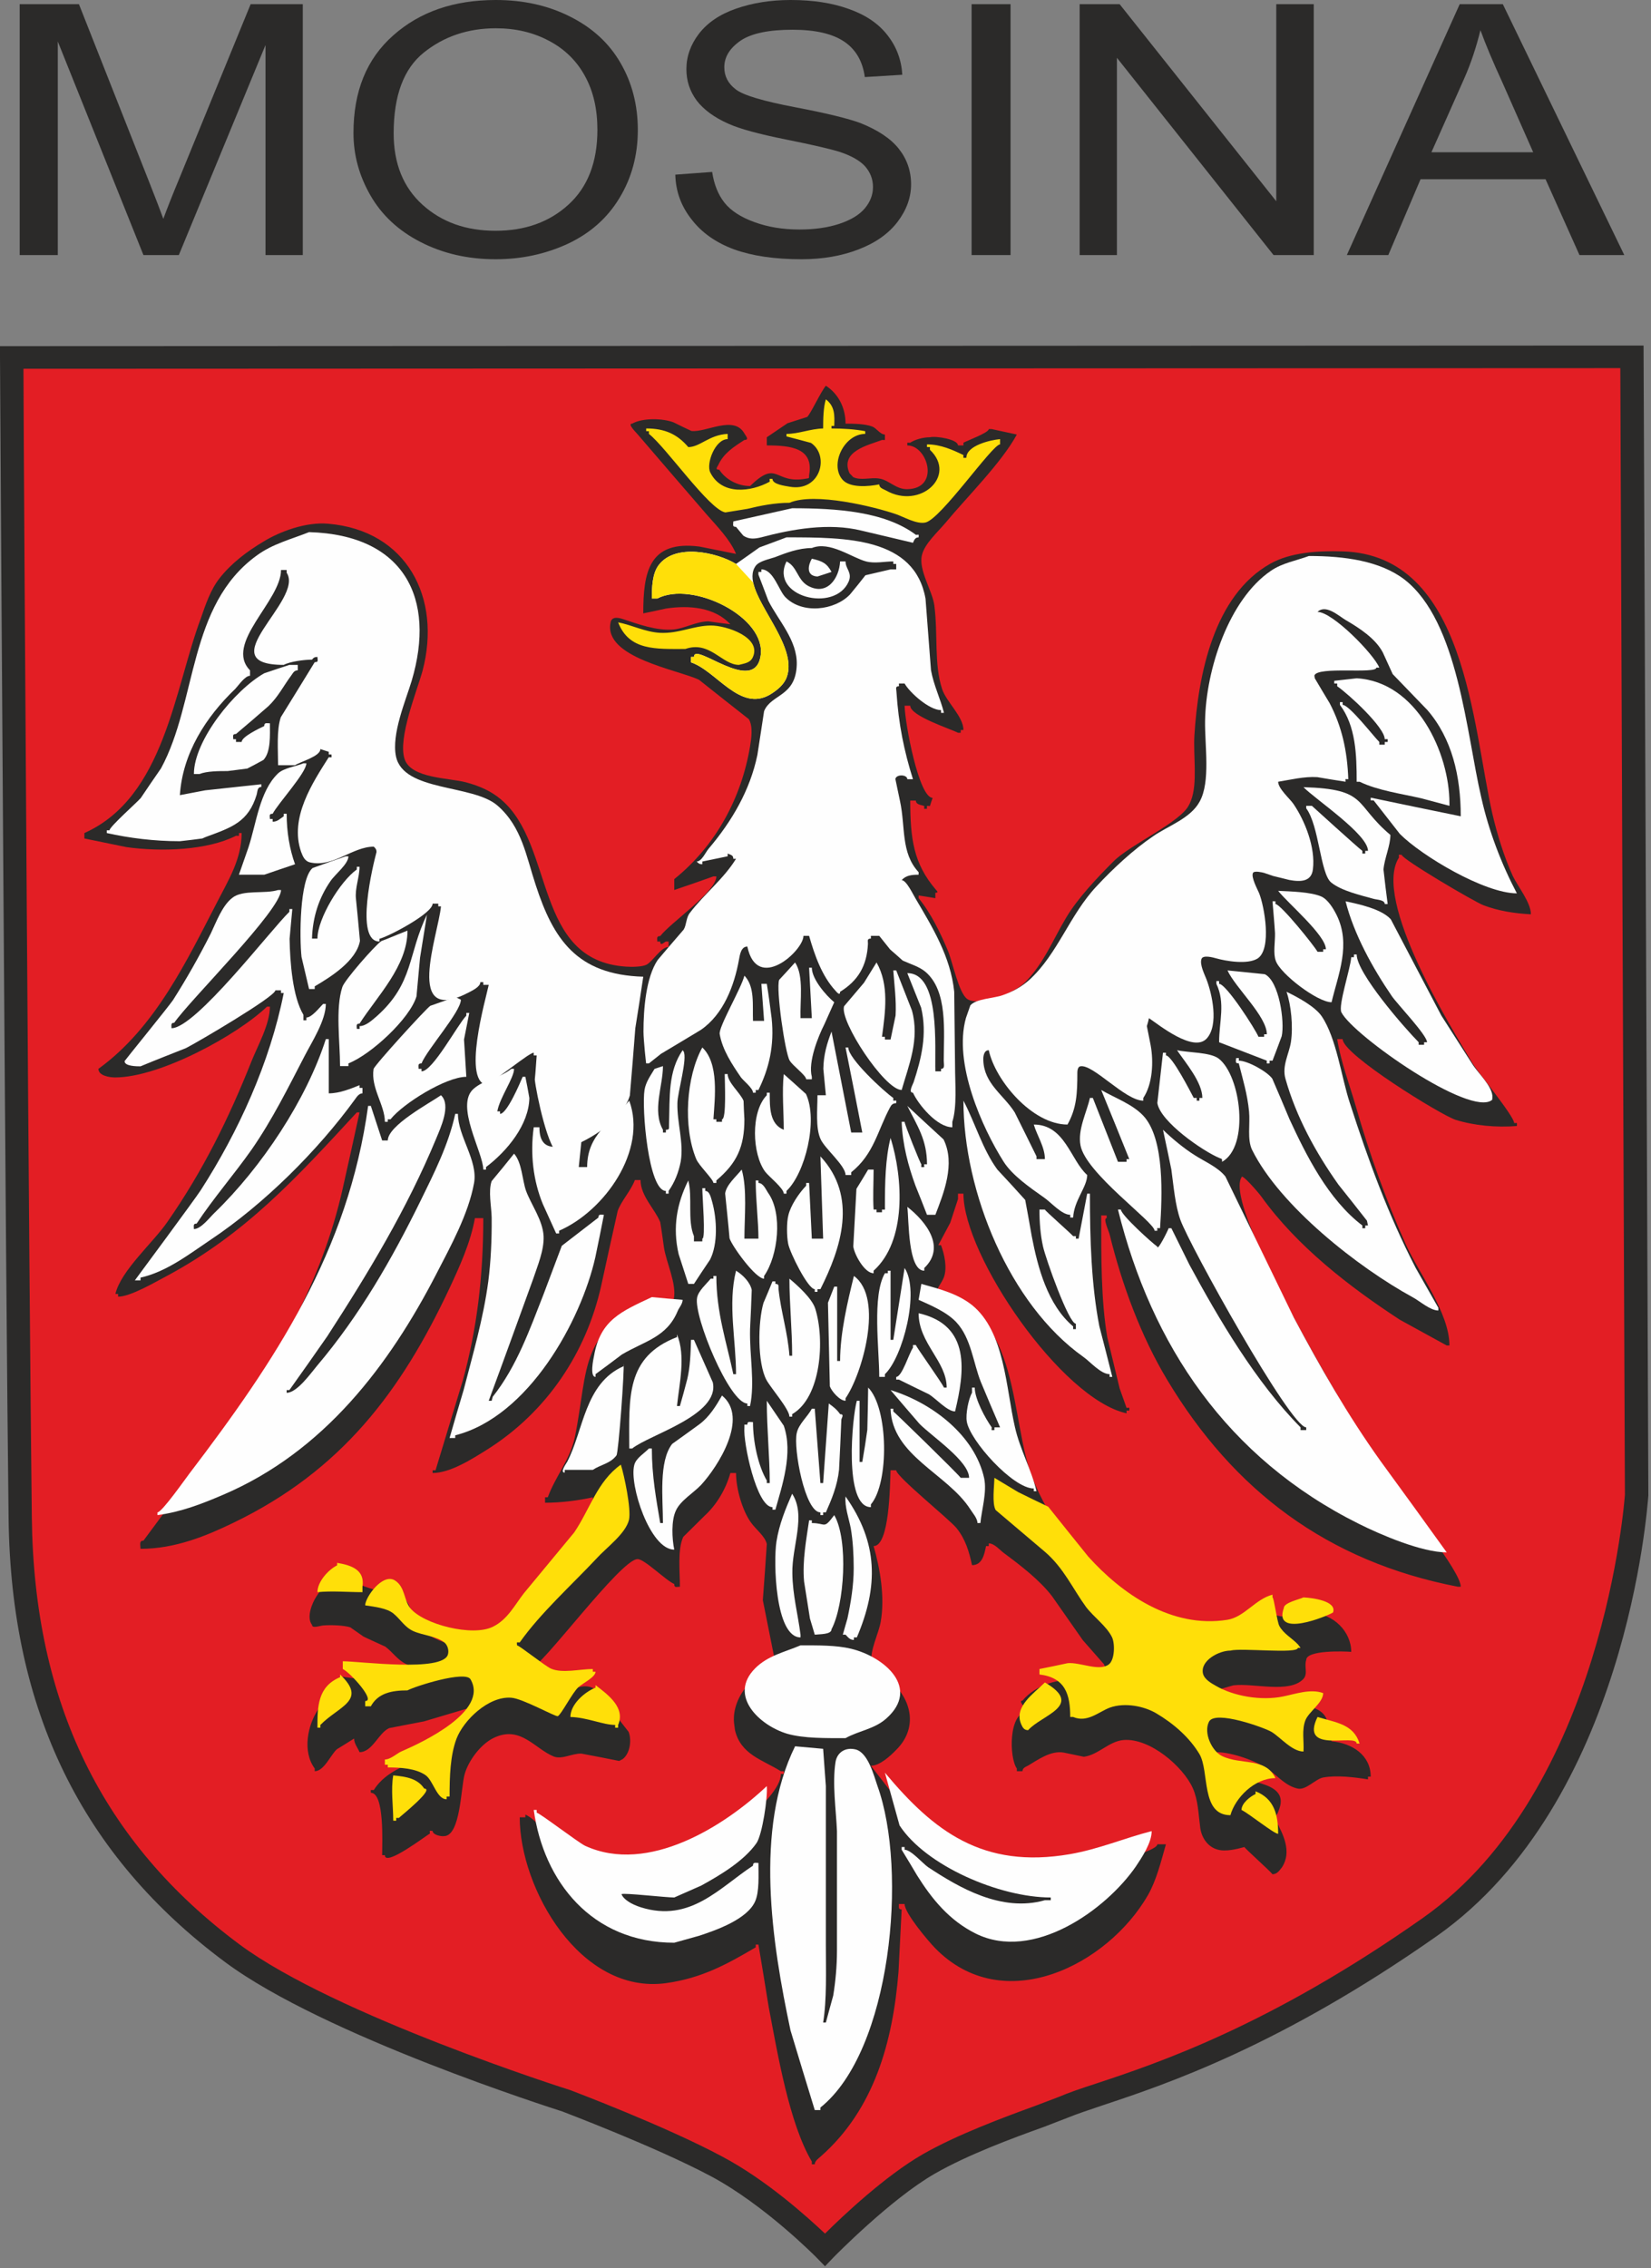 <?xml version="1.0" encoding="UTF-8" standalone="no"?>
<!DOCTYPE svg PUBLIC "-//W3C//DTD SVG 1.1//EN" "http://www.w3.org/Graphics/SVG/1.1/DTD/svg11.dtd">
<svg width="100%" height="100%" viewBox="0 0 447 614" version="1.1" xmlns="http://www.w3.org/2000/svg" xmlns:xlink="http://www.w3.org/1999/xlink" xml:space="preserve" xmlns:serif="http://www.serif.com/" style="fill-rule:evenodd;clip-rule:evenodd;stroke-linejoin:round;stroke-miterlimit:2;">
    <rect x="0" y="0" width="447" height="614" fill="#808080" stroke="none"/>
    <g transform="matrix(2,0,0,2,-193.209,-288.68)">
        <g id="Warstwa_x0020_1">
            <g id="_283673048">
                <path d="M98.447,193.606L99.411,347.074C99.411,347.074 99.184,355.124 99.638,357.676C100.12,360.198 103.238,376.554 104.655,379.106C106.101,381.628 108.709,388.091 111.572,392.003C114.463,395.915 123.761,405.836 128.551,409.039C133.313,412.271 144.992,418.507 154.318,422.192C163.616,425.877 178.923,430.951 178.923,430.951C178.923,430.951 196.583,437.641 201.827,442.687C207.071,447.761 208.517,448.469 208.517,448.469C208.517,448.469 215.461,442.375 217.814,440.391C223.313,435.77 236.92,430.951 236.92,430.951C236.92,430.951 247.89,427.493 259.115,422.872C270.34,418.28 282.047,411.364 291.345,403.994C300.671,396.624 309.969,384.86 313.795,369.184C317.622,353.509 317.849,354.444 317.849,332.787C317.849,311.131 317.367,193.153 317.367,193.153L98.447,193.606Z" style="fill:rgb(227,30,36);"/>
                <path d="M208.403,196.554C210.161,197.688 211.068,199.616 211.068,201.685C212.23,201.685 213.732,201.713 214.696,202.082C215.263,202.309 215.773,203.159 216.397,203.159L216.397,203.896L216,203.896C214.129,204.605 210.274,205.427 211.606,208.403C211.776,208.573 211.946,208.743 212.088,208.913C213.08,209.424 214.441,208.942 215.575,209.112C216.935,209.282 217.843,210.586 219.43,210.557C223.909,210.472 222.208,204.633 219.43,204.633L219.43,204.265L219.827,204.265C220.45,203.839 221.584,203.528 222.491,203.528C223.342,203.329 226.29,203.811 226.29,204.633L227.027,204.633L227.027,204.265C227.622,203.953 230.457,202.904 230.457,202.422L230.854,202.422C231.987,202.677 233.121,202.904 234.255,203.159C232.186,206.986 227.452,211.663 224.589,215.121C223.54,216.369 221.783,217.928 221.414,219.458C220.904,221.499 222.831,224.306 223.087,226.29C223.597,230.145 223.03,234.227 224.135,237.6C224.702,239.357 227.027,241.313 227.027,243.156L226.658,243.156L226.658,243.524L226.29,243.524C225.241,242.986 219.827,241.257 219.827,239.868L219.061,239.868C219.118,242.277 220.989,252.34 222.86,252.34C222.718,252.709 222.605,253.077 222.491,253.446C221.981,253.446 222.094,253.304 222.094,253.814C221.584,253.814 221.726,253.928 221.726,253.446C221.301,253.276 220.592,253.276 220.592,252.709L219.827,252.709C219.827,257.896 220.28,261.241 223.285,264.756C223.512,265.011 223.682,265.181 223.228,265.181L223.228,265.918C222.491,265.805 221.726,265.663 220.961,265.55L220.961,265.918C222.633,267.959 223.909,270.624 224.901,272.976C225.553,274.479 226.375,278.787 227.565,279.581C228.302,280.091 230.23,279.865 231.222,279.865C232.526,278.901 234.198,278.476 235.389,277.285C237.94,274.706 239.131,271.559 240.917,268.583C242.476,265.946 245.14,263.14 247.351,260.929C249.647,258.633 256.45,255.628 257.556,253.304C257.613,253.219 257.669,253.106 257.698,253.02C257.754,252.907 257.783,252.794 257.839,252.68C258.746,250.328 258.123,246.586 258.293,243.893C258.803,235.672 260.929,224.901 268.611,220.62C271.247,219.146 274.904,218.863 278.362,218.976C295.087,219.458 295.909,242.561 298.63,254.494C299.31,257.386 300.217,260.306 301.38,262.885C302.06,264.331 303.846,266.485 303.846,268.101C301.578,267.987 299.367,267.619 297.439,266.882C296.22,266.428 286.356,260.617 286.356,260.05C285.846,260.05 285.987,259.909 285.987,260.419C282.331,266.117 293.102,283.55 295.937,288.255C296.731,289.587 301.578,295.427 301.578,296.362C302.06,296.362 301.946,296.249 301.946,296.759C299.169,296.986 296.135,296.702 293.613,295.909C291.6,295.228 278.362,287.093 278.362,284.995L277.625,284.995C278.135,288.17 279.326,291.231 280.176,294.208C281.991,300.529 284.258,306.879 286.923,312.803C288.68,316.687 292.819,322.072 292.819,326.466L292.45,326.466C290.324,325.304 288.227,324.142 286.101,322.98C279.326,318.557 272.183,313.058 267.335,306.283C266.967,305.773 264.671,303.109 264.671,303.704C261.95,307.984 281.849,340.668 285.42,345.77C287.008,348.038 294.35,357.024 294.35,359.121L293.953,359.121C276.321,355.72 263.594,346.11 254.608,331.115C251.065,325.219 248.485,318.246 246.813,311.414C246.699,310.961 245.877,309.231 246.416,309.231L246.416,308.863L245.679,308.863C245.679,314.476 245.65,320.372 246.501,325.361C247.068,327.657 247.606,329.981 248.173,332.277C248.485,333.156 248.797,334.035 249.109,334.913C249.591,334.913 249.477,334.772 249.477,335.282L249.109,335.282L249.109,335.65C240.293,333.723 227.027,314.306 227.027,305.915L226.29,305.915L226.29,306.652C225.95,307.729 225.581,308.778 225.241,309.855C224.702,310.847 224.164,311.896 223.625,312.888L223.994,312.888C224.447,314.107 224.872,315.978 224.362,317.282C224.05,318.076 223.228,318.926 223.228,319.861C234.935,321.307 233.235,336.841 236.466,344.665C238.422,349.483 242.844,356.117 246.983,359.66C250.214,362.409 254.098,365.754 258.605,366.038C259.937,366.094 262.063,366.208 263.112,365.641C264.586,364.876 265.833,363.203 267.477,362.835C268.724,362.551 269.603,363.288 270.765,363.146C271.899,363.005 273.061,362.863 274.167,362.693C277.087,362.75 279.524,365.187 279.524,367.937C278.561,367.852 273.43,367.682 273.43,369.043C273.118,369.95 273.713,370.885 273.033,371.622C271.106,373.606 266.315,372.132 263.565,372.472C262.403,372.813 261.269,373.124 260.107,373.436L260.107,373.805C262.828,376.101 266.06,376.753 270,376.753C270.737,376.356 273.798,376.101 273.798,375.279C276.406,376.101 276.463,377.206 276.463,379.672L276.86,379.672L276.86,380.041C279.638,380.296 282.161,381.912 282.161,384.831L281.792,384.831L281.792,385.2C280.063,384.917 277.569,384.605 275.726,384.945C274.677,385.143 273.43,386.674 272.296,386.447C270.68,386.107 269.631,384.803 268.384,383.896C266.769,382.734 263.395,381.515 261.269,381.515L261.269,381.883L260.872,381.883C261.184,382.762 261.553,383.811 262.375,384.35C264.331,385.654 271.191,385.2 269.802,389.14C269.631,389.594 269.461,390.331 268.866,390.331C268.866,390.813 268.724,390.699 269.263,390.699C270.312,392.57 271.531,395.008 270.142,397.106C269.83,397.502 269.49,398.041 268.866,398.041C268.469,397.531 265.068,394.498 265.068,394.356C264.104,394.611 262.545,395.036 261.411,394.696C260.107,394.328 259.285,393.137 259.087,391.776C258.831,389.82 258.803,388.006 258.066,386.362C256.762,383.471 252.283,379.587 248.712,379.871C246.699,380.041 245.31,381.883 243.326,382.139C242.419,381.94 241.512,381.77 240.605,381.572C238.847,381.26 237.09,382.564 235.786,383.329C235.474,383.499 235.02,383.641 235.02,384.094L234.255,384.094L234.255,383.726C233.206,382.28 233.093,376.016 235.786,376.016C235.587,375.732 234.34,374.542 235.02,374.542C236.75,372.444 240.066,371.367 242.986,371.792C244.006,372.104 245.027,372.416 246.047,372.728C246.047,372.217 245.906,372.359 246.416,372.359C246.387,371.395 246.416,370.346 246.047,369.609C245.083,368.532 244.148,367.427 243.184,366.35C241.795,364.365 240.406,362.381 239.017,360.397C237.317,358.186 234.709,356.202 232.498,354.557C231.987,354.189 231.222,353.254 230.457,353.254L230.457,353.622L230.088,353.622C229.861,354.699 229.606,356.202 228.189,356.202C227.792,354.331 227.282,352.658 226.091,351.184C225.099,349.965 217.928,344.211 217.928,343.361L217.162,343.361C217.077,345.487 217.02,353.622 214.866,353.622C215.717,356.57 216.425,360.482 215.83,363.855C215.546,365.499 214.356,367.682 214.583,369.354C214.753,370.602 216.595,371.339 217.389,372.104C220.167,374.683 220.734,378.397 217.956,381.175C217.162,381.997 215.717,383.357 214.498,383.357C215.858,385.115 217.191,386.844 218.551,388.573C219.685,389.962 220.791,391.351 221.868,392.74C226.772,397.757 233.405,398.409 241.115,398.409C242.702,397.559 253.276,395.15 253.276,393.987L254.438,393.987C253.757,396.369 253.162,398.835 252,400.876C246.529,410.372 232.413,417.515 223.172,408.019C222.293,407.112 219.061,403.313 219.061,402.066L218.296,402.066C218.296,402.52 218.183,402.803 218.665,402.803C218.523,405.609 218.381,408.416 218.239,411.222C217.474,420.775 214.923,429.902 207.694,436.252C207.411,436.507 206.901,436.847 206.901,437.301L206.504,437.301L206.504,436.932C203.443,431.773 201.883,422.391 200.665,416.013C200.211,413.206 199.757,410.4 199.276,407.565L198.907,407.565L198.907,407.934C194.995,410.23 191.622,412.101 186.775,412.781C175.153,414.369 166.961,399.969 166.961,390.331L167.726,390.331L167.726,389.962C169.342,390.728 170.306,392.485 171.496,393.676C174.926,397.106 179.15,398.041 184.45,398.041C186.18,397.361 187.937,396.68 189.666,396C192.614,394.611 202.309,388.035 202.309,384.463C202.819,384.463 202.706,384.576 202.706,384.094L202.309,384.094C199.814,382.535 196.894,381.855 196.101,378.539C196.072,378.312 196.044,378.113 196.016,377.887C195.676,375.846 196.639,373.635 198.028,372.246C198.964,371.31 201.402,370.517 201.487,369.043C200.948,366.321 200.409,363.628 199.871,360.935C200.069,358.413 200.239,355.89 200.409,353.339C200.183,352.318 198.992,351.411 198.34,350.532C197.15,348.973 196.243,345.912 196.243,343.729L195.477,343.729C194.882,345.855 193.663,347.981 191.991,349.512C191.027,350.476 190.063,351.411 189.099,352.375C188.306,354.076 188.646,357.08 188.646,359.121C188.192,359.121 187.88,359.32 187.88,358.753C186.775,358.299 183.855,355.38 182.92,355.38C180.624,355.38 169.824,370.148 168.491,370.148C168.491,370.63 168.35,370.517 168.86,370.517C170.617,372.557 172.12,372.728 174.954,372.728C177.647,371.962 178.611,374.825 179.688,376.214C180.369,377.065 181.049,377.915 181.701,378.765C182.154,379.928 181.871,381.713 180.907,382.45C180.737,382.535 180.595,382.62 180.425,382.706C178.724,382.365 177.024,382.025 175.323,381.713C174.076,381.657 172.715,382.535 171.581,382.11C169.002,381.061 167.131,377.943 163.616,379.502C161.717,380.324 160.016,382.677 159.506,384.491C158.995,386.22 158.967,392.882 156.699,392.882C156.302,392.939 155.169,392.712 155.169,392.173C154.658,392.173 154.8,392.031 154.8,392.542C154.403,392.712 148.706,397.106 148.706,395.461L148.337,395.461C148.337,393.874 148.677,387.014 146.806,387.014C146.806,386.532 146.693,386.646 147.203,386.646C149.896,382.337 156.246,383.046 158.91,377.802C159.25,377.121 159.732,376.554 159.732,375.647C157.833,376.214 155.906,376.781 154.006,377.348C152.419,377.66 150.86,377.943 149.301,378.255C147.855,378.879 147.033,381.515 145.276,381.515C145.077,381.005 144.539,380.353 144.539,379.672C143.773,380.154 143.008,380.636 142.214,381.118C141.392,381.827 140.485,384.094 139.209,384.094L139.209,383.726C137.509,381.43 138.246,377.83 139.691,375.704C140.287,375.024 140.882,374.315 141.477,373.606C141.761,373.096 141.874,371.594 142.639,371.594L142.639,371.254C145.587,371.707 148.904,372.047 152.107,372.047C153.666,372.047 154.913,371.594 156.302,371.594L156.302,370.885C154.403,370.715 153.014,370.375 151.512,369.553C150.378,368.986 149.783,367.994 148.762,367.228C147.798,366.775 146.806,366.35 145.814,365.868C145.191,365.443 144.624,365.046 144.028,364.62C143.15,364.337 141.392,364.28 140.343,364.365C139.918,364.394 138.841,364.819 138.841,364.28C138.047,363.26 138.869,361.276 139.465,360.397C141.846,356.627 144.709,358.923 147.628,359.603C148.961,359.887 150.123,359.717 151.115,360.51C152.306,361.446 152.22,362.976 152.929,364.054C154.573,366.52 159.676,368.05 162.567,366.803C164.665,365.924 165.6,363.685 166.932,362.041C170.164,357.959 173.991,354.246 175.946,349.54C176.117,349.087 176.315,348.123 176.854,348.123L176.854,347.017C174.954,347.443 172.573,347.754 170.391,347.754L170.391,347.017L170.759,347.017C171.751,344.268 173.764,341.943 174.416,338.91C176.315,329.754 174.841,323.348 186.009,321.137C186.831,320.967 187.625,321.08 187.824,320.145C188.22,318.104 186.803,315.241 186.491,313.228C186.321,312.066 186.18,310.932 185.981,309.77C185.272,308.013 183.317,306.227 183.317,304.072L182.551,304.072C182.013,305.518 180.737,306.85 180.227,308.239C179.461,311.613 178.724,315.014 177.987,318.387C175.975,327.402 170.674,335.452 162.51,340.583C160.639,341.745 157.606,343.729 155.169,343.729L155.169,343.361L155.565,343.361C156.784,339.307 158.031,335.282 159.25,331.228C161.15,324.312 162.028,317.225 162.028,309.231L160.894,309.231C160.299,312.576 158.797,315.836 157.436,318.756C150.888,332.702 142.838,343.389 128.239,350.447C124.554,352.233 120.331,353.991 115.625,353.991C115.625,353.48 115.398,352.885 116.022,352.885C119.48,348.208 122.967,343.531 126.454,338.825C133.965,328.734 140.23,317.65 143.008,305.178C143.773,301.748 144.539,298.346 145.276,294.917L144.907,294.917C136.715,303.789 129.883,311.329 119.14,317.083C117.723,317.82 114.293,319.861 112.592,319.861L112.592,319.493L112.224,319.493C112.961,316.346 117.298,312.576 119.225,309.798C124.072,302.854 127.559,295.767 130.649,288C131.471,285.931 133.143,282.983 133.143,280.602L132.746,280.602C128.693,284.485 118.233,290.183 112.195,290.183C111.43,290.183 109.928,289.956 109.928,289.02C117.694,283.408 121.975,274.195 126.057,266.343C127.474,263.565 129.317,260.646 129.317,257.102L128.948,257.102C128.948,257.584 129.061,257.471 128.551,257.471C124.696,259.427 118.46,259.682 113.698,259.002C111.798,258.605 109.928,258.236 108.028,257.839L108.028,257.102C118.885,252.255 120.217,237.572 123.789,228.047C124.413,226.233 125.121,224.135 126.312,222.633C127.899,220.592 130.054,218.976 132.236,217.672C134.476,216.283 138.076,214.951 141.052,215.235C151.654,216.142 156.416,225.241 153.808,235.134C153.071,237.827 150.435,244.233 151.37,247.068C152.22,249.732 157.408,249.619 159.704,250.243C161.49,250.724 163.077,251.405 164.438,252.567C171.751,258.746 168.803,274.394 181.389,275.187C182.183,275.244 183.515,275.216 184.11,274.932C184.989,274.479 186.066,272.523 187.115,272.523L187.115,271.786L186.746,271.786C186.491,271.899 185.981,272.466 185.981,271.786L185.584,271.786C185.584,271.361 185.443,271.049 185.981,271.049C187.427,269.178 193.578,265.039 193.578,262.97L193.181,262.97C191.424,263.594 189.666,264.217 187.88,264.813L187.88,263.339C193.521,258.803 196.98,252.34 198.142,245.367C198.312,244.375 198.567,242.646 197.972,241.682C195.732,239.924 193.465,238.139 191.225,236.353C188.362,234.992 178.243,233.348 179.263,228.586C179.433,227.679 180.482,227.991 180.992,228.161C182.948,228.813 185.499,229.748 187.767,229.55C189.326,229.408 190.743,228.501 192.472,228.444C193.465,228.586 194.485,228.728 195.477,228.841C193.351,226.545 189.921,226.233 186.746,226.715C185.726,226.942 184.706,227.169 183.685,227.367C183.685,221.783 184.45,217.446 191.282,218.324C192.954,218.665 194.598,218.976 196.243,219.317C195.449,217.389 193.691,215.603 192.274,213.987C189.156,210.387 186.038,206.759 182.948,203.159C182.721,202.876 181.474,201.685 182.183,201.685C183.572,200.891 186.321,200.948 187.795,201.515C188.589,201.912 189.411,202.309 190.205,202.677C192.217,202.904 195.959,200.494 197.376,203.017C197.518,203.301 198.113,203.896 197.376,203.896C195.931,204.831 194.57,205.682 193.833,207.298C193.663,207.609 193.38,207.921 193.975,207.921C194.797,209.225 196.469,210.132 198.142,210.132C201.94,206.447 201.373,209.906 205.682,209.14C206.164,209.055 206.135,209.14 206.135,208.658C206.816,204.973 203.641,204.633 200.409,204.633L200.409,203.528C201.345,202.904 202.309,202.252 203.216,201.628C204.094,201.345 204.973,201.061 205.88,200.778C206.391,200.268 207.694,197.405 208.403,196.554Z" style="fill:rgb(43,42,41);"/>
                <path d="M99.269,178.866L99.269,144.907L107.291,144.907L116.787,168.945C117.666,171.184 118.318,172.857 118.715,173.962C119.169,172.715 119.877,170.901 120.869,168.52L130.535,144.907L137.594,144.907L137.594,178.866L132.548,178.866L132.548,150.435L120.813,178.866L116.022,178.866L104.428,149.953L104.428,178.866L99.269,178.866Z" style="fill:rgb(43,42,41);"/>
                <path d="M144.454,162.34C144.454,156.699 146.239,152.306 149.839,149.131C153.439,145.928 158.06,144.34 163.729,144.34C167.443,144.34 170.787,145.077 173.764,146.58C176.769,148.082 179.036,150.151 180.595,152.844C182.154,155.509 182.948,158.542 182.948,161.943C182.948,165.373 182.098,168.463 180.454,171.156C178.809,173.877 176.485,175.918 173.48,177.335C170.476,178.724 167.216,179.433 163.701,179.433C159.902,179.433 156.529,178.639 153.553,177.109C150.548,175.578 148.28,173.452 146.75,170.787C145.219,168.123 144.454,165.317 144.454,162.34ZM149.896,162.397C149.896,166.479 151.2,169.71 153.808,172.063C156.416,174.416 159.704,175.578 163.672,175.578C167.669,175.578 170.957,174.416 173.565,172.035C176.173,169.654 177.477,166.28 177.477,161.915C177.477,159.137 176.939,156.728 175.805,154.658C174.699,152.617 173.083,151.002 170.929,149.868C168.803,148.734 166.422,148.167 163.729,148.167C159.959,148.167 156.699,149.272 153.978,151.455C151.257,153.638 149.896,157.266 149.896,162.397Z" style="fill:rgb(43,42,41);"/>
                <path d="M188.022,167.981L193.011,167.613C193.266,169.285 193.805,170.674 194.683,171.78C195.534,172.857 196.894,173.735 198.68,174.387C200.523,175.068 202.564,175.408 204.831,175.408C206.872,175.408 208.658,175.153 210.217,174.643C211.748,174.132 212.91,173.452 213.676,172.545C214.413,171.666 214.781,170.702 214.781,169.654C214.781,168.576 214.413,167.669 213.732,166.876C213.024,166.082 211.833,165.402 210.161,164.863C209.055,164.523 206.674,163.956 202.989,163.219C199.304,162.482 196.724,161.773 195.222,161.093C193.294,160.243 191.877,159.194 190.913,157.946C189.978,156.671 189.524,155.282 189.524,153.694C189.524,151.994 190.091,150.378 191.225,148.904C192.387,147.402 194.06,146.268 196.271,145.502C198.482,144.737 200.92,144.34 203.641,144.34C206.646,144.34 209.254,144.737 211.521,145.559C213.789,146.353 215.546,147.543 216.765,149.131C217.984,150.69 218.636,152.476 218.75,154.46L213.676,154.772C213.392,152.674 212.485,151.058 210.898,149.981C209.31,148.904 206.986,148.365 203.896,148.365C200.693,148.365 198.34,148.847 196.866,149.839C195.392,150.86 194.655,152.05 194.655,153.439C194.655,154.658 195.165,155.65 196.214,156.444C197.235,157.238 199.928,158.031 204.236,158.854C208.573,159.676 211.521,160.413 213.109,161.008C215.433,161.943 217.162,163.077 218.268,164.466C219.373,165.855 219.94,167.471 219.94,169.285C219.94,171.099 219.317,172.772 218.098,174.387C216.879,175.975 215.121,177.222 212.825,178.101C210.557,178.98 207.978,179.433 205.115,179.433C201.487,179.433 198.425,178.98 195.987,178.101C193.55,177.194 191.622,175.861 190.233,174.047C188.816,172.261 188.079,170.249 188.022,167.981Z" style="fill:rgb(43,42,41);"/>
                <path d="M228.132,178.866L228.132,144.907L233.405,144.907L233.405,178.866L228.132,178.866Z" style="fill:rgb(43,42,41);"/>
                <path d="M242.759,178.866L242.759,144.907L248.173,144.907L269.376,171.581L269.376,144.907L274.45,144.907L274.45,178.866L269.008,178.866L247.805,152.164L247.805,178.866L242.759,178.866Z" style="fill:rgb(43,42,41);"/>
                <path d="M278.929,178.866L294.208,144.907L300.047,144.907L316.488,178.866L310.422,178.866L305.83,168.605L288.907,168.605L284.542,178.866L278.929,178.866ZM290.381,164.948L304.157,164.948L299.991,155.509C298.687,152.674 297.694,150.293 297.014,148.422C296.476,150.633 295.767,152.816 294.831,154.942L290.381,164.948Z" style="fill:rgb(43,42,41);"/>
                <path d="M138.444,216.369C136.035,217.332 133.512,217.956 131.386,219.515C122.003,226.29 123.335,239.244 118.403,248.343C117.468,249.676 116.561,251.036 115.654,252.369C115.087,253.02 111.43,256.252 111.43,256.734L111.061,256.734L111.061,257.102C114.123,257.783 117.468,258.208 120.954,258.208C121.975,258.094 122.995,257.981 123.987,257.839C124.129,257.783 124.299,257.698 124.441,257.641C127.984,256.337 130.224,255.628 131.357,251.887C131.471,251.49 131.414,250.866 131.981,250.866L131.981,250.498C129.458,250.781 126.907,251.036 124.384,251.32C123.25,251.546 122.117,251.745 120.954,251.972C121.323,246.302 124.469,241.398 128.466,237.572C128.92,237.09 129.77,235.814 130.45,235.814L130.45,235.077C126.907,231.449 134.646,225.694 134.646,221.499L135.411,221.499L135.411,221.868C137.849,225.553 124.724,234.34 135.014,234.34C135.865,233.887 137.764,233.631 138.841,233.631C139.039,233.376 139.181,233.263 139.578,233.263C139.578,233.717 139.776,233.972 139.209,233.972C137.679,236.466 136.148,238.961 134.617,241.427C134.022,243.156 134.249,245.934 134.249,247.918L136.545,247.918C137.282,247.436 139.975,246.728 139.975,245.735C140.343,245.849 140.712,245.991 141.109,246.104L141.109,246.472L141.477,246.472C141.477,246.954 141.619,246.841 141.109,246.841C138.954,250.243 135.751,255.033 137.367,259.654C137.594,260.249 137.849,260.901 138.557,261.071C141.676,261.808 144.312,258.945 147.203,258.945C147.43,259.172 147.572,259.285 147.572,259.682C147.146,261.241 144.539,271.786 147.969,271.786L147.969,271.417C149.272,271.077 155.169,267.987 155.169,266.655L155.934,266.655L155.934,267.024L156.302,267.024C155.906,271.02 151.228,283.294 160.072,278.674C160.554,278.419 161.631,277.909 161.631,277.285L162.028,277.285L162.028,277.654L162.765,277.654C162.454,279.241 158.939,291.231 162.765,291.231L162.765,290.863C164.126,290.324 168.208,286.838 168.86,286.838L168.86,287.206L169.257,287.206C169.172,288.283 169.115,289.389 169.002,290.466C169.172,292.195 170.872,300.416 172.29,300.416L172.29,300.047C175.635,299.282 180.85,296.164 181.871,292.62C182.126,289.587 182.381,286.583 182.608,283.521C182.976,281.197 183.345,278.901 183.685,276.548C174.671,276.293 171.496,271.446 169.115,264.104C167.839,260.277 167.272,256.28 163.956,253.389C160.611,250.469 151.228,251.546 150.208,246.728C149.584,243.694 151.512,239.216 152.334,236.494C155.65,225.354 151.342,216.737 138.444,216.369Z" style="fill:rgb(254,254,254);"/>
                <path d="M134.249,264.813C132.491,265.38 129.487,264.728 128.069,265.861C126.68,266.91 125.858,269.206 125.15,270.68C123.591,273.77 121.861,276.831 120.019,279.723C119.424,280.602 113.471,287.915 113.471,287.972C113.443,288.68 115.143,288.68 115.625,288.68C117.666,287.83 119.707,287.036 121.776,286.214C123.194,285.506 133.88,279.241 133.88,278.391L134.646,278.391L134.646,278.759L135.014,278.759C133.143,288.198 128.863,297.553 123.789,305.433C123.109,306.51 114.86,317.65 114.86,317.65L115.625,317.65L115.625,317.282C119.169,316.488 122.202,314.107 125.121,312.151C132.378,307.304 139.606,300.104 144.652,293.159C144.879,292.847 145.191,292.337 145.672,292.337L145.672,291.6L145.276,291.6L145.276,291.231C144.085,291.713 142.583,292.337 141.109,292.337L141.109,284.995L140.712,284.995C138.104,293.159 132.038,302.343 125.603,308.551C124.98,309.146 123.817,310.706 122.854,310.706C122.854,310.28 122.712,309.969 123.222,309.969C125.49,306.539 128.324,303.279 130.677,299.934C133.483,295.88 135.581,291.628 137.849,287.263C138.813,285.392 140.712,282.472 140.712,280.233L140.343,280.233C139.861,280.715 138.813,282.076 138.076,282.076L138.076,282.444L137.679,282.444L137.679,281.707C136.205,279.241 135.865,274.592 135.808,271.417C135.921,270.057 136.063,268.724 136.176,267.392L135.78,267.392L135.78,267.761C133.228,270.227 123.08,283.521 119.82,283.521C119.82,283.096 119.707,282.784 120.189,282.784C122.372,279.638 134.646,267.534 134.646,264.813L134.249,264.813Z" style="fill:rgb(254,254,254);"/>
                <g>
                    <path d="M208.403,198.397C208.063,199.502 208.035,201.033 208.035,202.337C206.249,202.394 204.718,203.074 203.074,203.074L203.074,203.414C204.208,203.698 205.313,204.009 206.391,204.293C208.97,206.05 207.638,210.983 203.471,210.217C202.847,210.104 201.175,209.906 201.175,209.169C200.665,209.169 200.806,209.055 200.806,209.537C198.312,210.926 194.315,211.436 192.756,208.29C192.161,207.128 193.408,203.783 195.109,203.783L195.109,203.074C192.614,203.187 191.367,204.86 189.78,204.86C188.306,203.131 186.633,202.337 184.082,202.337L184.082,202.706L184.45,202.706L184.45,203.074C186.775,204.888 192.614,213.335 194.797,213.704C195.789,213.534 196.781,213.392 197.773,213.222C199.502,212.797 201.487,212.4 203.471,212.4C206.872,210.926 214.98,212.939 217.871,213.931C218.891,214.271 220.706,215.348 221.896,215.065C223.994,214.583 230.939,204.491 231.987,204.491L231.987,203.783C230.655,203.896 227.424,204.661 227.424,206.306C226.913,206.306 227.027,206.419 227.027,205.937C225.609,205.257 223.965,204.491 222.094,204.491L222.094,204.86L222.491,204.86L222.491,205.228C226.205,208.743 221.159,213.364 216.539,210.728C216.198,210.529 215.631,210.416 215.631,209.906C214.243,210.189 211.663,210.444 210.643,209.254C208.885,207.184 210.898,203.074 213.732,203.074L213.732,202.706C212.4,202.45 210.728,202.337 209.169,202.337L209.169,201.997L209.537,201.997C209.594,200.523 209.622,199.332 208.403,198.397Z" style="fill:rgb(255,223,9);"/>
                    <path d="M203.839,213.137C201.175,213.732 198.539,214.328 195.874,214.923C195.874,215.376 195.704,215.66 196.243,215.66C196.554,216.057 196.894,216.425 197.206,216.822C197.972,217.389 198.822,217.276 199.644,217.077C203.783,215.972 208.8,215.065 213.25,216.17C215.575,216.709 217.899,217.276 220.195,217.814C220.365,217.446 220.479,217.077 220.961,217.077C220.961,216.595 221.074,216.737 220.592,216.737C216.369,213.562 209.82,213.137 203.839,213.137Z" style="fill:rgb(254,254,254);"/>
                    <path d="M203.074,217.077C201.855,217.531 200.665,217.984 199.417,218.438C198.369,219.175 197.32,219.94 196.243,220.677C193.635,219.09 188.022,217.871 185.783,220.819C184.904,221.953 184.847,223.824 184.847,225.354L185.584,225.354C190.346,222.888 200.466,227.906 199.559,233.178C198.652,238.479 190.545,231.109 190.545,233.263L190.148,233.263L190.148,234C193.578,235.134 196.753,240.746 200.835,238.365C201.77,237.798 202.734,237.033 203.102,236.013C204.888,231.194 196.498,224.249 198.907,220.932C199.389,220.28 200.75,220.025 201.487,219.77C202.961,219.203 204.69,218.523 206.504,218.523C208.913,217.531 211.918,219.827 213.846,220.337C215.036,220.649 216.34,220.337 217.531,220.337L217.531,220.677L217.928,220.677L217.928,221.414L217.162,221.414C216.028,221.669 214.894,221.953 213.761,222.208C213.08,223.087 212.372,223.965 211.663,224.816C209.594,226.97 205.228,227.509 202.932,225.184C202.025,224.277 201.317,221.414 199.672,221.414L199.672,221.754L199.276,221.754L199.276,222.123C199.729,223.285 200.154,224.447 200.608,225.638C201.94,228.302 204.576,231.024 204.463,234.34C204.321,238.677 200.976,238.28 200.041,240.605C199.729,242.589 199.446,244.573 199.134,246.529C198.142,251.32 195.676,255.515 192.529,259.228C192.132,259.682 191.594,260.957 190.913,260.957C191.169,261.213 191.282,261.326 191.679,261.326L191.679,260.957C192.813,260.731 193.975,260.476 195.109,260.249L195.109,259.88C195.591,260.079 195.874,260.107 195.874,260.589L196.243,260.589C194.57,263.31 191.962,265.323 189.978,267.931C189.468,268.583 189.553,269.518 189.156,270.17C187.965,271.531 186.803,272.92 185.641,274.28C184.054,276.633 183.713,280.913 183.713,283.975C183.713,285.137 184.082,288.51 184.082,288.283L184.45,288.283C184.989,287.858 185.556,287.405 186.094,286.98C187.909,285.902 189.694,284.825 191.48,283.748C194.57,281.622 196.016,277.71 196.639,274.252C196.753,273.657 196.894,272.466 197.773,272.466C199.106,278.759 205.37,273.033 205.37,271.02L206.135,271.02C206.872,273.6 207.865,276.463 209.707,278.447C209.877,278.646 210.331,279.184 210.331,278.589C212.769,277.087 213.959,275.074 214.101,272.098C214.101,271.672 213.959,271.389 214.498,271.389L214.498,271.02L215.631,271.02C216.113,271.644 216.624,272.239 217.106,272.863C217.672,273.345 218.239,273.855 218.806,274.365C219.855,274.847 221.017,275.159 221.896,275.896C224.929,278.504 224.362,283.89 224.362,287.915C224.362,288.425 224.561,289.02 223.994,289.02L223.994,289.361L223.228,289.361C223.115,286.129 223.937,276.066 219.43,276.066C220.054,277.625 220.677,279.184 221.301,280.743C222.151,284.315 221.329,287.66 220.28,290.835C220.139,291.203 219.543,292.252 220.195,292.252C220.932,293.868 223.455,296.929 225.524,296.929L225.524,296.192C226.176,294.151 225.893,291.061 225.893,288.652C225.865,285.307 225.808,281.962 225.78,278.589C225.298,273.855 222.831,269.858 220.564,266.003C220.224,265.465 219.317,263.48 218.665,263.48C219.231,262.828 220.025,262.743 220.961,262.743L220.961,262.403C218.523,259.767 219.203,256.28 218.438,252.765C218.239,251.773 218.013,250.781 217.814,249.789C217.928,249.109 219.43,249.165 219.43,249.817L220.195,249.817C219.005,246.047 218.239,242.362 217.956,237.94C217.928,237.543 217.786,237.231 218.296,237.231L218.296,236.863L219.061,236.863C219.77,238.11 222.406,240.463 223.994,240.463L223.994,240.831L224.391,240.831C223.909,238.904 223.002,237.118 222.633,235.049C222.378,231.817 222.151,228.614 221.896,225.383C220.422,217.106 211.238,217.077 203.074,217.077Z" style="fill:rgb(254,254,254);"/>
                    <path d="M273.798,219.6C272.041,220.252 270.198,220.535 268.639,221.613C262.97,225.468 259.852,234.964 259.739,241.909C259.682,245.254 260.504,250.157 259.002,252.85C257.754,255.146 254.693,256.139 252.68,257.556C250.044,259.342 247.266,261.921 245.055,264.302C241.398,268.186 239.811,273.43 235.984,276.945C234.879,277.937 233.688,278.589 232.271,279.071C231.165,279.468 228.728,279.524 227.962,280.431C227.764,280.998 227.565,281.565 227.367,282.132C225.638,288.283 229.578,297.014 232.441,301.55C233.631,303.449 236.069,305.121 237.912,306.425C238.847,307.049 240.321,308.778 241.483,308.778L241.483,309.146L241.88,309.146C241.994,306.822 243.78,305.008 243.78,303.392C241.54,301.408 240.775,296.561 236.551,296.561C236.976,298.035 238.054,299.594 238.054,301.238L236.92,301.238L236.92,300.869C235.956,298.885 234.964,296.929 233.972,294.917C232.469,292.535 229.833,291.061 229.72,287.887C229.691,287.376 229.776,286.498 230.457,286.498C231.335,290.608 236.353,296.561 241.115,296.561C242.362,294.321 242.447,292.337 242.447,289.502C242.447,289.219 242.532,288.737 242.844,288.68C244.545,288.312 248.91,293.329 251.376,293.329L251.376,292.961C252.624,291.09 252.794,288.113 252.369,285.817C252.198,284.939 252.028,284.117 251.858,283.238C251.972,282.898 252.057,282.529 252.142,282.161C253.531,283.096 258.18,286.866 259.965,284.91C261.638,283.068 260.674,278.816 259.909,276.86C259.682,276.265 258.973,274.876 259.257,274.139C259.455,273.572 260.816,273.94 261.213,274.054C262.602,274.45 265.493,274.932 266.854,274.082C268.809,272.778 267.761,266.995 267.052,265.238C266.854,264.756 265.918,263.055 266.23,262.488C266.428,262.176 267.477,262.431 267.704,262.488C268.101,262.63 268.526,262.772 268.951,262.913C269.688,263.083 270.425,263.282 271.134,263.452C272.665,263.735 274.139,263.707 274.337,262.006C274.706,259.03 273.231,255.402 271.701,253.162C271.219,252.454 269.631,251.093 269.631,250.157C271.247,249.902 273.146,249.42 274.932,249.534C276.208,249.761 277.483,249.959 278.759,250.157C278.759,249.676 278.617,249.817 279.128,249.817C278.986,245.934 278.249,242.674 276.605,239.528C275.924,238.422 275.272,237.288 274.592,236.154C274.564,236.041 274.564,235.928 274.535,235.786C274.932,234.482 282.926,235.616 282.926,234.709L283.323,234.709C282.586,232.894 277.002,227.169 274.961,227.169C276.066,226.091 277.795,227.679 278.731,228.246C280.63,229.351 282.813,230.769 283.805,232.668C284.258,233.631 284.683,234.624 285.137,235.587C286.696,237.203 288.255,238.819 289.814,240.435C293.159,244.29 294.35,249.392 294.35,254.835C290.296,254.013 286.243,253.162 282.161,252.312L282.161,252.68L282.557,252.68C283.748,254.211 284.939,255.713 286.101,257.216C289.049,260.192 297.581,265.266 301.946,265.266C299.849,261.269 298.148,256.847 297.128,252.283C295.087,243.553 294.038,228.501 286.753,222.803C283.436,220.252 278.589,219.6 273.798,219.6Z" style="fill:rgb(254,254,254);"/>
                    <path d="M206.504,219.969C206.022,220.791 205.654,222.293 207.269,222.378C207.921,222.18 208.545,221.953 209.169,221.754C208.545,220.592 207.921,220.28 206.504,219.969Z" style="fill:rgb(254,254,254);"/>
                    <path d="M203.074,220.337C200.75,225.099 209.622,227.367 211.493,223.058C212.003,221.839 211.068,221.357 211.068,220.337L210.331,220.337C210.217,222.605 208.573,225.071 205.965,223.625C204.52,222.803 204.548,221.046 203.074,220.337Z" style="fill:rgb(254,254,254);"/>
                    <path d="M180.283,228.586C181.786,232.441 185.386,232.186 189.383,232.186C192.699,231.024 194.343,234.34 196.639,234.34C197.376,234.142 198.113,234.085 198.482,233.376C199.843,230.627 194.91,228.983 192.813,229.011C190.431,229.039 188.532,230.117 185.981,230.003C183.912,229.89 182.211,228.954 180.283,228.586Z" style="fill:rgb(255,223,9);"/>
                    <path d="M135.78,234.34C134.646,234.709 133.54,235.077 132.378,235.474C128.353,237.742 122.854,244.573 122.854,249.109L123.619,249.109C124.611,248.712 126.255,248.712 127.417,248.712C128.324,248.598 129.203,248.485 130.082,248.372C130.819,248.003 131.528,247.606 132.265,247.209C133.285,246.132 133.143,243.865 133.143,242.249C132.69,242.249 132.378,242.107 132.378,242.617C131.726,242.929 129.317,244.063 129.317,244.772L128.551,244.772L128.551,244.403L128.183,244.403C128.183,244.006 128.013,243.694 128.551,243.694C130.025,242.447 131.499,241.2 132.945,239.924C134.277,238.649 134.986,237.175 136.063,235.729C136.29,235.417 136.431,235.077 136.913,235.077L136.913,234.34L135.78,234.34Z" style="fill:rgb(254,254,254);"/>
                    <path d="M280.261,236.154C279.269,236.268 278.249,236.381 277.228,236.494L277.228,236.863L277.625,236.863L277.625,237.231C279.184,238.309 284.06,242.787 284.06,244.403C284.57,244.403 284.457,244.29 284.457,244.772L284.06,244.772L284.06,245.14L283.323,245.14L283.323,244.772C282.586,244.063 279.269,239.754 278.362,239.754L278.362,239.386L277.994,239.386L277.994,239.754C280.148,242.617 280.261,246.529 280.261,250.157L280.658,250.157C283.124,251.348 286.299,251.773 288.992,252.397C290.268,252.737 291.543,253.077 292.819,253.417L292.819,253.049C292.819,246.302 288.397,236.608 280.261,236.154Z" style="fill:rgb(254,254,254);"/>
                    <path d="M137.679,247.663C136.658,248.088 135.014,248.287 134.22,249.052C131.726,251.461 131.301,255.855 130.224,259.087C129.798,260.306 129.373,261.524 128.948,262.743L132.378,262.743C133.739,262.261 135.156,261.808 136.545,261.326C135.808,259.285 135.411,256.961 135.411,254.494L135.014,254.494L135.014,254.835C134.561,255.118 134.192,255.572 133.512,255.572L133.512,255.203L133.143,255.203C133.143,254.778 132.973,254.494 133.512,254.494C134.277,253.049 138.076,248.939 138.076,247.663L137.679,247.663Z" style="fill:rgb(254,254,254);"/>
                    <path d="M273.061,250.894C274.706,252.567 281.792,257.272 281.792,259.512L281.424,259.512L281.424,259.88L281.027,259.88L281.027,259.512C280.431,259.087 274.195,253.417 274.195,253.417L273.43,253.417L273.43,253.757C275.187,256.11 275.329,262.573 276.803,263.792C278.192,264.926 280.8,265.521 282.529,266.003C283.039,266.145 284.06,266.145 284.06,266.712L284.457,266.712C284.258,265.153 284.06,263.622 283.89,262.035C284.031,260.476 284.825,258.831 284.825,257.357C279.836,253.162 281.849,251.15 273.061,250.894Z" style="fill:rgb(254,254,254);"/>
                    <path d="M143.405,260.249C141.902,260.759 140.428,261.298 138.926,261.836C137.14,263.31 137.14,271.361 137.424,273.883C137.764,275.329 138.104,276.775 138.444,278.22L139.209,278.22L139.209,277.852C141.392,276.576 144.85,274.394 145.332,271.701C145.162,269.802 144.992,267.931 144.794,266.031C144.624,264.586 145.276,263.083 145.276,261.666L144.907,261.666L144.907,262.035C142.668,263.622 139.578,268.696 139.578,271.389L138.841,271.389C138.926,268.441 139.805,265.833 141.335,263.622C141.902,262.743 143.773,261.298 143.773,260.249L143.405,260.249Z" style="fill:rgb(254,254,254);"/>
                    <path d="M269.631,264.926C270.964,266.627 276.094,270.935 276.094,272.835L275.726,272.835L275.726,273.175L274.961,273.175C274.535,272.381 269.972,266.712 269.263,266.712L269.263,266.343L268.866,266.343C268.98,267.789 269.121,269.235 269.206,270.652C269.235,271.843 268.923,273.402 269.32,274.422C269.972,276.208 274.961,280.006 276.86,280.006C277.767,276.208 279.524,272.183 277.54,268.186C277.143,267.392 276.406,266.117 275.471,265.691C274.025,265.068 271.361,265.011 269.631,264.926Z" style="fill:rgb(254,254,254);"/>
                    <path d="M278.759,266.343C279.893,270.822 282.444,275.414 285.024,279.184C285.789,280.29 289.786,284.457 289.786,285.42L289.389,285.42L289.389,285.761L288.652,285.761L288.652,285.42C286.696,283.436 280.261,276.066 280.261,273.543L279.893,273.543L279.893,273.912L279.524,273.912C279.411,275.499 277.739,280.431 278.192,281.367C279.751,284.485 295.71,295.654 298.602,293.216C298.602,293.131 298.63,293.046 298.63,292.961L298.63,292.62C298.46,291.26 296.816,289.701 296.022,288.539C294.576,286.299 293.159,284.031 291.713,281.792C289.446,277.455 287.15,273.118 284.882,268.781C283.635,267.392 280.63,266.74 278.759,266.343Z" style="fill:rgb(254,254,254);"/>
                    <path d="M154.403,268.157C151.795,273.487 152.646,277.398 147.628,281.877C147.061,282.359 146.154,283.238 145.276,283.238C145.276,283.72 145.417,283.606 144.907,283.606C144.907,283.209 144.765,282.898 145.276,282.898C147.657,279.184 151.767,275.102 151.767,270.312C150.576,270.765 149.414,271.276 148.224,271.729C147.345,272.324 143.235,277.03 142.951,277.937C141.987,280.857 142.639,285.392 142.639,288.652L143.773,288.652L143.773,288.283C146.806,287.093 152.079,282.246 152.986,279.213C153.156,277.455 153.298,275.698 153.468,273.969C153.78,272.013 154.091,270.085 154.403,268.157Z" style="fill:rgb(254,254,254);"/>
                    <path d="M204.236,274.62C203.528,275.414 202.791,276.208 202.082,276.973C201.628,278.192 202.876,286.838 203.499,287.887C203.896,288.595 205.739,289.899 205.739,290.438L206.504,290.438L206.504,290.098C205.965,288.085 207.383,284.598 208.205,282.983C208.63,281.991 209.112,280.998 209.537,280.006C208.403,279.071 206.504,276.86 206.504,275.329L206.135,275.329C206.249,277.625 206.391,279.921 206.504,282.161L204.973,282.161C204.888,279.78 205.455,276.463 204.236,274.62Z" style="fill:rgb(254,254,254);"/>
                    <path d="M215.263,274.62C214.696,275.528 214.129,276.463 213.562,277.37C212.655,278.419 211.776,279.496 210.869,280.545C210.217,282.529 216.369,291.883 218.665,291.883C219.628,288.51 221.131,285.024 220.054,281.112C219.345,279.298 218.636,277.512 217.928,275.698L217.531,275.698C217.672,277.654 217.956,279.723 217.843,281.792C217.616,282.869 217.389,283.975 217.162,285.052L216.397,285.052L216.397,284.683L216,284.683C216.454,281.31 216.992,277.654 215.263,274.62Z" style="fill:rgb(254,254,254);"/>
                    <path d="M262.772,275.698C263.849,278.05 268.101,281.906 268.101,284.343L267.732,284.343L267.732,284.683L266.967,284.683C266.57,283.691 262.602,277.512 261.638,277.512L261.638,277.143L261.269,277.143L261.269,277.512C262.517,280.148 261.638,282.614 261.638,285.42C263.792,286.243 265.946,287.093 268.101,287.915C268.101,288.397 267.987,288.283 268.469,288.283L268.469,287.915L268.866,287.915C269.291,286.838 269.688,285.732 270.113,284.598C270.539,282.671 269.773,277.143 267.817,276.208C266.145,276.038 264.472,275.868 262.772,275.698Z" style="fill:rgb(254,254,254);"/>
                    <path d="M197.376,276.406C196.951,278.135 193.861,283.351 194.031,284.315C194.4,286.469 195.732,288.454 196.894,290.154C197.235,290.636 198.539,291.628 198.539,292.252L198.907,292.252L198.907,291.883L199.276,291.883C200.693,288.992 201.458,285.902 201.061,282.161C200.863,280.602 200.665,279.071 200.409,277.512L199.672,277.512C199.786,279.184 199.928,280.857 200.041,282.529L198.539,282.529C198.454,280.375 198.822,277.909 197.376,276.406Z" style="fill:rgb(254,254,254);"/>
                    <path d="M270.765,278.589C271.389,280.403 271.672,283.266 271.361,285.392C271.106,287.008 270.113,288.624 270.624,290.381C272.069,295.512 274.734,300.387 277.795,304.696C279.099,306.312 280.375,307.956 281.65,309.572C281.707,309.77 281.735,310.025 281.792,310.224L281.424,310.224L281.424,310.592L281.027,310.592L281.027,310.224C276.406,306.709 273.43,300.728 271.162,295.824C270.397,294.009 269.631,292.167 268.838,290.353C268.186,289.417 265.521,287.915 264.302,287.915C264.302,287.433 264.416,287.575 263.934,287.575C263.934,288.028 263.764,288.283 264.302,288.283C264.841,290.409 265.465,292.45 265.691,294.775C265.861,296.504 265.408,298.602 266.117,300.019C269.887,307.587 280.431,315.893 287.858,319.946C288.765,320.428 290.211,321.732 291.317,321.732L291.317,321.364C290.296,319.578 289.276,317.792 288.255,315.978C284.542,308.806 281.849,301.436 279.326,293.613C278.192,290.183 277.54,284.882 275.528,281.906C274.62,280.573 272.239,279.298 270.765,278.589Z" style="fill:rgb(254,254,254);"/>
                    <path d="M158.23,279.298C157.096,279.694 155.991,280.091 154.857,280.488C154.318,280.828 147.231,288.595 147.175,289.049C146.778,291.6 148.706,293.924 148.706,296.192L149.102,296.192L149.102,295.852L149.471,295.852C151.143,293.726 156.983,290.098 159.732,290.098C159.619,288.397 159.534,286.724 159.42,285.052C159.647,283.861 159.902,282.671 160.129,281.452L159.732,281.452L159.732,281.82C158.542,283.039 155.197,289.361 153.666,289.361L153.666,289.02L153.269,289.02C153.269,288.595 153.128,288.283 153.666,288.283C154.431,286.384 158.995,281.282 158.995,279.666C158.74,279.524 158.485,279.411 158.23,279.298Z" style="fill:rgb(254,254,254);"/>
                    <path d="M209.169,283.975C208.573,285.534 208.091,287.093 208.063,289.02C208.176,290.211 208.29,291.402 208.403,292.592L207.269,292.592C207.269,294.463 206.986,297.043 207.694,298.545C208.261,299.82 211.068,302.117 211.068,303.392L211.833,303.392L211.833,303.024C214.923,300.557 215.405,297.354 217.106,294.208C217.276,293.896 217.474,293.669 217.928,293.669C217.928,293.187 218.041,293.329 217.531,293.329L217.531,292.961C216.227,292.054 211.436,287.631 211.436,286.129L211.068,286.129C211.833,289.956 212.598,293.811 213.335,297.638L211.833,297.638C210.954,293.074 210.047,288.539 209.169,283.975Z" style="fill:rgb(254,254,254);"/>
                    <path d="M191.679,286.129C189.496,290.069 189.043,296.872 190.857,301.238C191.197,302.088 193.181,303.987 193.181,304.469L193.578,304.469L193.578,304.129C196.328,301.805 197.376,299.622 197.376,295.852C197.32,295.002 197.291,294.18 197.263,293.357C196.838,292.28 195.109,290.891 195.109,289.729L194.712,289.729C194.712,290.665 194.967,295.852 194.343,295.852L194.343,296.192L193.578,296.192L193.578,295.852L193.181,295.852C193.38,292.904 193.946,288.283 191.679,286.129Z" style="fill:rgb(254,254,254);"/>
                    <path d="M189.014,286.498C187.03,289.389 187.285,292.762 187.172,296.561C187.143,297.099 187.285,297.269 186.746,297.269L186.746,297.638L186.35,297.638L186.35,297.269C184.876,294.69 186.35,291.345 186.35,288.652C185.981,288.765 185.584,288.907 185.216,289.02C184.677,289.928 184.025,290.806 183.855,291.883C183.458,294.265 184.365,305.546 186.746,305.546L186.746,305.915L187.115,305.915L187.115,305.546C187.937,304.384 188.476,303.024 188.759,301.55C189.184,298.97 188.249,296.362 188.306,293.669C188.306,292.28 189.723,287.546 189.128,286.639C189.099,286.583 189.043,286.554 189.014,286.498Z" style="fill:rgb(254,254,254);"/>
                    <path d="M255.94,286.498C257.074,288.17 259.37,290.835 259.37,292.961L258.973,292.961L258.973,293.329L258.605,293.329L258.605,292.961L258.208,292.961C257.783,292.167 255.26,287.206 254.438,287.206L254.438,286.838L254.041,286.838C253.786,289.106 253.531,291.373 253.276,293.641C253.672,296.192 259.483,300.189 261.694,301.096C262.091,301.238 262.035,301.209 262.035,301.606C265.805,299.509 264.586,289.956 261.581,287.631C260.419,286.753 257.443,286.838 255.94,286.498Z" style="fill:rgb(254,254,254);"/>
                    <path d="M165.827,289.02C164.268,290.268 162.113,290.466 160.696,291.742C158.173,293.981 162.028,300.359 162.028,302.655L162.397,302.655L162.397,302.315C165.26,300.161 168.208,296.561 168.265,292.961C168.094,291.997 167.924,291.033 167.726,290.098L167.357,290.098C166.989,290.976 165.231,295.115 164.296,295.115L164.296,294.775L163.928,294.775C164.239,292.932 166.195,290.268 166.195,289.02L165.827,289.02Z" style="fill:rgb(254,254,254);"/>
                    <path d="M202.706,289.729C202.45,292.082 202.706,294.945 202.706,297.269C200.778,296.504 200.806,294.236 200.806,292.252L200.409,292.252L200.409,292.592C198.198,294.86 198.425,300.557 200.183,302.939C200.665,303.591 202.706,305.178 202.706,305.915L203.074,305.915L203.074,305.546C205.597,303.165 207.383,295.994 205.71,292.422C204.718,291.515 203.726,290.636 202.706,289.729Z" style="fill:rgb(254,254,254);"/>
                    <path d="M245.679,291.883C246.954,295.002 248.23,298.12 249.477,301.238L249.109,301.238L249.109,301.606L247.946,301.606C246.813,298.715 245.679,295.852 244.545,292.961L244.148,292.961C243.723,294.888 242.476,297.241 242.872,299.367C243.553,303.137 252.907,309.77 252.907,310.932L253.276,310.932C253.276,310.45 253.134,310.592 253.644,310.592C253.928,306.34 254.296,298.545 251.405,295.398C249.902,293.783 247.521,292.961 245.679,291.883Z" style="fill:rgb(254,254,254);"/>
                    <path d="M156.302,292.592C154.857,293.613 149.102,296.674 149.102,298.715L148.337,298.715C147.827,297.156 147.317,295.597 146.806,294.038L146.438,294.038C143.745,313.71 133.88,328.535 122.258,343.786C121.691,344.523 118.517,349.058 117.921,349.058L117.921,349.427C121.153,349.002 124.016,347.868 126.737,346.706C140.485,340.866 149.329,329.074 155.679,316.772C157.606,313.03 160.016,308.693 160.781,304.469C161.32,301.408 158.598,298.176 158.598,295.115L158.23,295.115C157.323,299.31 155.339,303.194 153.524,306.907C149.698,314.702 145.332,322.356 139.521,329.216C138.728,330.151 136.828,332.872 135.411,332.872L135.411,332.504L135.78,332.504C137.509,330.094 139.209,327.657 140.91,325.219C146.494,316.602 151.71,307.956 155.65,298.46C156.217,297.071 157.72,293.924 156.302,292.592Z" style="fill:rgb(254,254,254);"/>
                    <path d="M181.786,293.329C179.263,296.334 176.088,297.893 176.088,302.315L174.954,302.315C175.068,301.096 175.209,299.934 175.323,298.715C173.197,299.254 169.625,301.068 169.625,296.929L168.86,296.929C168.35,300.557 168.803,304.186 170.079,307.304C170.674,308.636 171.298,309.969 171.893,311.301L172.29,311.301L172.29,310.932C178.441,308.268 184.252,300.047 181.786,293.329Z" style="fill:rgb(254,254,254);"/>
                    <path d="M227.027,293.329C227.027,305.688 233.263,320.91 243.241,327.997C244.176,328.649 245.622,330.35 246.813,330.35L246.813,330.718L247.181,330.718C246.614,328.45 246.019,326.154 245.424,323.858C244.346,318.302 244.148,312.123 244.148,305.915L243.78,305.915C243.383,307.956 243.014,309.997 242.617,312.009L242.249,312.009L242.249,311.669L241.88,311.669C241.455,311.187 238.054,308.211 238.054,308.069L237.317,308.069C237.317,309.827 237.458,311.528 237.798,313.058C238.167,314.731 241.285,323.518 242.249,323.518L242.249,324.255L241.88,324.255L241.88,323.887C238.422,320.967 237.09,315.921 236.268,311.641C235.984,310.025 235.701,308.381 235.389,306.765C234.142,305.376 232.894,304.016 231.619,302.655C229.606,299.906 228.614,296.334 227.027,293.329Z" style="fill:rgb(254,254,254);"/>
                    <path d="M219.43,294.038C220.791,296.759 222.094,298.63 222.094,301.946C221.584,301.946 221.726,301.833 221.726,302.315C221.216,302.315 221.329,302.428 221.329,301.946C221.159,301.776 219.061,296.532 219.061,296.192L218.665,296.192C218.778,299.282 219.572,302.202 220.535,304.838C221.074,306.142 221.584,307.474 222.094,308.778L223.228,308.778C224.334,305.887 225.978,301.89 224.334,298.573C222.69,297.071 221.074,295.569 219.43,294.038Z" style="fill:rgb(254,254,254);"/>
                    <path d="M254.041,297.269C254.438,299.083 254.806,300.869 255.175,302.655C255.487,304.951 255.685,307.474 256.394,309.458C257.613,312.888 271.304,337.55 273.43,337.55L273.43,337.918L272.665,337.918L272.665,337.55C266.598,331.427 261.553,322.809 257.613,315.524C256.791,313.88 255.997,312.236 255.175,310.592L254.806,310.592C254.608,311.131 253.276,313.739 253.276,313.087C252.539,312.576 248.343,308.778 248.343,308.069L247.946,308.069C252.482,326.381 262.687,341.717 280.573,350.617C283.465,352.063 289.049,354.472 292.45,354.472C289.474,350.334 286.498,346.224 283.493,342.113C279.071,335.934 275.272,329.301 271.757,322.696C268.668,316.318 265.578,309.969 262.488,303.591C261.468,302.315 259.682,301.578 258.321,300.699C256.847,299.764 255.373,298.545 254.041,297.269Z" style="fill:rgb(254,254,254);"/>
                    <path d="M217.162,298.375C216.454,301.181 216.397,304.469 216.397,307.701C216.397,308.183 216.51,308.069 216,308.069L216,308.438L215.263,308.438L215.263,308.069L214.866,308.069C214.753,306.34 214.866,304.413 214.866,302.655L214.129,302.655C213.591,303.534 213.08,304.413 212.542,305.263C212.4,307.871 212.258,310.479 212.117,313.058C212.23,314.079 213.619,316.687 214.866,316.687L214.866,316.346C219.345,312.321 218.863,303.817 217.162,298.375Z" style="fill:rgb(254,254,254);"/>
                    <path d="M166.195,300.501C165.203,301.748 164.183,302.995 163.162,304.214C162.68,305.575 163.134,307.644 163.162,309.146C163.191,312.094 163.049,315.128 162.709,317.764C162.028,322.894 160.583,327.77 159.364,332.504C158.712,334.658 158.088,336.841 157.465,338.995L158.23,338.995L158.23,338.627C168.18,336.104 175.266,323.093 177.194,314.532C177.591,312.605 177.987,310.706 178.356,308.778C177.931,308.778 177.619,308.636 177.619,309.146C175.946,310.422 174.331,311.698 172.658,312.973C171.836,315.156 171.014,317.339 170.192,319.521C168.321,324.283 166.564,329.301 163.304,333.411C163.247,333.609 163.219,333.78 163.162,333.95L162.765,333.95C164.806,328.45 166.791,322.923 168.803,317.395C169.342,315.751 170.277,313.597 170.192,311.669C170.079,309.487 168.52,307.446 167.811,305.518C167.301,304.072 167.272,301.72 166.195,300.501Z" style="fill:rgb(254,254,254);"/>
                    <path d="M207.666,300.869C207.78,304.583 207.921,308.324 208.035,312.009L206.504,312.009C206.391,309.515 206.249,306.992 206.135,304.469L205.739,304.469L205.739,304.838C204.775,305.83 203.641,307.502 203.329,308.835C203.074,309.798 203.102,311.726 203.301,312.69C203.499,313.824 205.965,318.841 206.901,318.841L206.901,319.209L207.269,319.209L207.269,318.841L207.666,318.841C210.472,313.257 212.769,306.34 207.666,300.869Z" style="fill:rgb(254,254,254);"/>
                    <path d="M197.008,302.655C196.271,303.591 194.939,304.696 194.769,305.887C194.967,307.899 195.194,309.94 195.364,311.953C195.704,313.03 198.879,317.424 200.041,317.424L200.041,317.055C201.94,314.334 202.592,308.58 200.58,305.802C200.296,305.376 199.928,304.469 199.276,304.469L199.276,304.129L198.907,304.129C198.907,306.794 199.276,309.628 199.276,312.009L197.376,312.009C197.376,309.118 197.773,305.263 197.008,302.655Z" style="fill:rgb(254,254,254);"/>
                    <path d="M189.78,304.129C188.249,307.219 187.625,310.422 188.476,314.107C188.901,315.439 189.354,316.8 189.78,318.132L190.545,318.132C191.254,317.027 191.991,315.95 192.728,314.844C193.805,312.718 193.663,309.345 193.011,307.02C192.869,306.567 192.699,305.546 192.076,305.546L192.076,305.178L191.679,305.178C191.679,306.369 192.161,312.009 191.679,312.009L191.679,312.378L190.545,312.378L190.545,311.669C189.638,309.515 190.375,306.397 189.78,304.129Z" style="fill:rgb(254,254,254);"/>
                    <path d="M219.43,307.701C219.657,309.458 219.487,316.346 221.726,316.346L221.726,315.978C224.646,313.2 222.066,309.77 219.43,307.701Z" style="fill:rgb(254,254,254);"/>
                    <path d="M219.061,315.978C218.551,319.209 218.041,322.441 217.531,325.701L217.162,325.701L217.162,316.346L216.794,316.346L216.794,316.687L216.397,316.687C214.639,319.691 215.631,326.976 215.631,330.718L216.397,330.718L216.397,330.35C218.806,328.082 221.159,319.124 219.061,315.978Z" style="fill:rgb(254,254,254);"/>
                    <path d="M196.243,316.346C195.109,320.882 196.243,325.701 196.243,330.35L195.874,330.35C194.967,326.041 193.578,322.044 193.578,317.055L193.181,317.055L193.181,317.424L192.813,317.424C192.246,318.132 191.14,319.068 190.97,320.003C190.488,322.526 195.364,334.318 197.773,334.318L197.773,334.658L198.142,334.658C198.822,331.398 198.057,327.912 198.142,324.255C198.227,322.469 198.312,320.74 198.369,318.954C198.17,317.934 197.178,316.913 196.243,316.346Z" style="fill:rgb(254,254,254);"/>
                    <path d="M212.202,317.055C211.351,320.513 210.331,324.765 210.331,328.564L209.934,328.564L209.934,318.501L209.537,318.501C209.254,319.238 208.97,319.975 208.687,320.683C208.772,324.454 208.857,328.224 208.942,331.994C209.169,332.646 210.274,333.95 211.068,333.95L211.068,333.609C213.25,330.491 216.34,320.088 212.202,317.055Z" style="fill:rgb(254,254,254);"/>
                    <path d="M203.471,317.424C203.471,320.825 203.839,324.255 203.839,327.855L203.471,327.855C203.244,324.68 202.309,321.874 201.997,318.841C201.969,318.416 202.11,318.132 201.572,318.132L201.572,317.792L201.175,317.792C200.778,318.756 200.381,319.748 199.956,320.712C199.191,323.348 199.134,328.819 200.353,331.115C200.92,332.192 203.471,335.083 203.471,336.104L203.839,336.104L203.839,335.764C207.78,333.496 208.29,325.644 206.957,321.449C206.504,320.088 204.633,318.387 203.471,317.424Z" style="fill:rgb(254,254,254);"/>
                    <path d="M221.329,318.132C221.216,318.841 221.074,319.578 220.961,320.287C222.661,321.052 224.759,321.931 226.063,323.32C228.076,325.474 228.359,328.847 229.38,331.398C230.23,333.439 231.109,335.509 231.987,337.55L231.222,337.55L231.222,337.918C230.712,337.918 230.854,338.031 230.854,337.55C230.003,336.359 228.557,333.723 228.557,332.164L228.189,332.164L228.189,332.872C227.707,333.694 227.31,335.764 227.48,336.756C227.877,339.307 233.717,345.827 236.551,345.827L236.551,346.195L236.92,346.195C236.239,343.276 234.68,340.554 234,337.521C232.781,332.277 232.639,324.595 228.189,320.995C226.205,319.436 223.852,318.841 221.329,318.132Z" style="fill:rgb(254,254,254);"/>
                    <path d="M184.847,319.918C180.765,321.846 177.874,322.98 177.024,327.855C176.91,328.365 176.428,330.718 177.222,330.718L177.222,330.35C178.413,329.471 179.603,328.592 180.794,327.685C183.912,325.843 186.888,325.361 188.362,321.761C188.532,321.364 189.014,320.825 189.014,320.287C187.625,320.173 186.236,320.06 184.847,319.918Z" style="fill:rgb(254,254,254);"/>
                    <path d="M220.961,322.101C220.961,326.183 224.759,328.592 224.759,332.164L224.391,332.164C224.022,331.37 220.592,326.608 220.592,326.409L220.195,326.409L220.195,326.778C219.685,327.458 218.721,330.718 217.928,330.718L217.928,331.087L218.296,331.087C219.628,331.739 220.989,332.419 222.35,333.071C223.228,333.581 224.844,335.395 225.893,335.395C227.169,330.094 228.104,323.717 220.961,322.101Z" style="fill:rgb(254,254,254);"/>
                    <path d="M188.249,324.964L188.249,325.332C181.276,328.025 181.786,333.496 181.786,340.413L182.183,340.413C184.479,338.542 194.088,335.906 193.096,331.455C192.246,329.528 191.395,327.6 190.545,325.701L190.148,325.701C190.091,327.572 190.035,329.386 189.638,331.03C189.326,332.249 188.986,333.468 188.646,334.658L188.249,334.658C188.561,331.654 189.468,327.912 188.249,324.964Z" style="fill:rgb(254,254,254);"/>
                    <path d="M181.02,328.904L181.02,329.272C175.748,331.569 175.606,337.975 173.395,342.198C173.197,342.539 172.375,343.672 173.055,343.672L173.055,343.304L176.854,343.304C177.902,342.595 179.235,342.454 180.057,341.348C180.34,340.98 181.162,329.613 181.02,328.904Z" style="fill:rgb(254,254,254);"/>
                    <path d="M214.129,332.164C214.101,334.063 214.072,335.991 214.016,337.89C213.817,339.335 213.591,340.781 213.335,342.227L212.967,342.227L212.967,333.95L212.598,333.95C211.975,336.076 210.784,348.35 214.498,348.35L214.498,347.981C216.992,345.061 216.879,334.942 214.129,332.164Z" style="fill:rgb(254,254,254);"/>
                    <path d="M224.759,332.164L225.156,332.164L224.759,332.164Z" style="fill:rgb(254,254,254);"/>
                    <path d="M217.162,332.504C218.466,334.035 219.77,335.565 221.074,337.068C222.746,338.769 227.792,342.113 227.792,344.381L226.658,344.381C226.176,343.729 217.616,335.395 217.531,335.395L217.531,335.027L217.162,335.027C217.361,341.405 224.816,343.786 227.934,348.605C228.246,349.115 228.926,349.852 228.926,350.504L229.323,350.504C229.493,348.69 230.23,346.337 229.833,344.438C228.586,338.712 222.888,334.261 217.162,332.504Z" style="fill:rgb(254,254,254);"/>
                    <path d="M194.343,333.241C193.55,334.63 192.643,336.132 191.254,337.153C190.035,338.031 188.844,338.91 187.597,339.789C185.754,342.17 186.35,347.187 186.35,350.504L185.981,350.504C185.443,347.301 184.847,344.154 184.847,340.413L184.45,340.413C183.798,341.093 182.693,341.717 182.466,342.652C181.757,345.288 184.592,354.104 187.88,354.104C187.569,352.602 187.455,350.164 188.107,348.803C188.731,347.443 190.46,346.45 191.509,345.345C193.805,342.85 198.028,336.246 194.343,333.241Z" style="fill:rgb(254,254,254);"/>
                    <path d="M200.409,333.95C200.409,337.833 200.806,341.518 200.806,345.09L200.409,345.09L200.409,344.75C199.219,342.737 198.539,339.449 198.539,336.841C198.085,336.841 197.773,336.671 197.773,337.181L197.376,337.181L197.376,337.55C197.178,339.562 199.02,348.35 201.175,348.35L201.175,348.69L201.572,348.69C202.45,345.515 204.009,341.065 202.706,337.323C201.94,336.189 201.175,335.083 200.409,333.95Z" style="fill:rgb(254,254,254);"/>
                    <path d="M208.8,334.318C208.545,337.918 208.29,341.518 208.035,345.09L207.666,345.09C207.411,341.745 207.156,338.4 206.901,335.027L206.504,335.027C205.937,336.104 204.718,337.096 204.463,338.315C203.981,340.384 205.569,349.058 207.666,349.058L207.666,349.427L208.035,349.427L208.035,349.058L208.403,349.058C209.197,347.272 209.962,345.43 210.189,343.276C210.302,341.036 210.416,338.769 210.501,336.501C210.557,336.217 210.926,335.764 210.331,335.764C209.906,335.14 209.424,334.772 208.8,334.318Z" style="fill:rgb(254,254,254);"/>
                    <path d="M180.652,342.595C177.449,344.863 176.457,348.661 174.331,351.78C172.063,354.529 169.795,357.25 167.528,360C166.309,361.559 165.317,363.572 163.332,364.535C160.583,365.924 153.921,364.224 152.135,362.013C151.257,360.907 151.455,359.15 150.066,358.271C148.422,357.222 146.041,360.539 146.041,361.644C147.345,361.843 148.961,362.013 149.868,362.75C150.831,363.543 151.37,364.592 152.561,365.131C153.893,365.726 155.622,365.783 156.756,366.661C157.209,367.03 157.408,367.767 157.238,368.306C156.501,370.715 145.361,369.213 143.008,369.213L143.008,370.261C144,370.715 147.515,374.598 146.041,374.598L146.041,375.307L146.806,375.307C147.77,373.55 149.556,373.153 151.767,373.153C152.816,372.586 159.591,370.431 160.299,371.65C162.822,375.987 153.723,380.211 150.973,381.402C150.35,381.657 149.499,382.507 148.706,382.507L148.706,383.216L149.102,383.216L149.102,383.584C150.917,383.584 152.872,383.726 154.176,384.605C155.254,385.313 155.707,387.893 157.068,387.893L157.068,387.524L157.465,387.524C157.465,384.831 157.55,381.969 158.4,379.701C159.364,377.178 162.737,373.918 165.798,374.145C167.329,374.23 171.836,376.781 172.12,376.639C172.573,376.441 174.104,373.436 174.898,372.728C175.436,372.217 177.222,371.367 177.222,370.63L176.854,370.63L176.854,370.261C175.124,370.261 172.715,370.885 171.184,370.205C170.362,369.836 166.904,367.058 166.592,367.058C166.592,366.548 166.45,366.661 166.961,366.661C169.767,362.693 173.962,358.923 177.364,355.294C178.696,353.82 181.304,351.95 181.757,350.05C182.069,348.576 181.106,344.041 180.652,342.595Z" style="fill:rgb(255,223,9);"/>
                    <path d="M231.222,344.381C231.194,345.543 230.882,347.868 231.392,348.746C233.631,350.646 235.871,352.545 238.082,354.416C240.605,356.598 241.824,359.376 243.609,361.843C244.658,363.231 246.416,364.45 247.153,365.981C247.55,366.86 247.521,369.071 246.671,369.666C245.339,370.602 242.844,369.326 241.143,369.468C239.868,369.751 238.592,370.006 237.317,370.261L237.317,370.998C240.831,371.424 241.483,373.72 241.483,376.753L241.88,376.753C243.808,377.575 245.339,376.044 246.869,375.477C248.882,374.769 251.461,375.279 253.106,376.243C255.458,377.631 257.613,379.502 258.973,381.77C260.362,384.123 259.115,390.047 263.169,390.047C263.82,387.694 266.428,385.03 269.263,385.03C267.931,382.195 264.586,383.272 262.063,382.054C260.674,381.402 259.483,378.907 260.277,377.376C261.128,375.789 267.761,378.198 268.724,378.765C269.915,379.474 271.502,381.43 273.061,381.43C273.146,379.984 272.806,378.539 273.317,377.206C273.77,376.044 275.726,374.825 275.726,373.521C274.025,372.898 271.984,373.635 270.312,373.975C267.279,374.598 263.565,373.918 261.184,372.529C260.589,372.189 259.654,371.679 259.455,370.885C259.058,369.128 261.609,367.767 263.169,367.767C264.614,367.37 272.296,368.249 272.296,367.398L272.665,367.398C272.551,367.257 272.466,367.115 272.324,366.945C271.531,366.094 270.369,365.499 269.802,364.45C269.49,363.94 269.065,360.567 268.866,360.567L268.866,360.198C266.542,360.794 265.068,363.231 262.743,363.6C255.203,364.791 248.457,360.085 243.921,355.039C242.107,352.8 240.321,350.561 238.507,348.293C237.146,347.641 235.786,346.989 234.425,346.309C233.348,345.657 232.299,345.033 231.222,344.381Z" style="fill:rgb(255,223,9);"/>
                    <path d="M203.839,346.535C202.932,348.605 202.082,350.674 201.713,353.027C201.288,355.776 201.543,365.981 204.973,365.981L204.973,365.613C204.633,362.92 203.896,360.198 203.868,357.307C203.783,353.679 205.767,349.483 203.839,346.535Z" style="fill:rgb(254,254,254);"/>
                    <path d="M211.068,346.904C210.926,348.265 211.55,349.994 211.776,351.213C212.06,352.857 212.173,354.756 212.173,356.598C212.173,358.98 211.776,361.304 211.323,363.43C211.124,364.139 210.898,364.876 210.699,365.613L211.068,365.613C211.436,365.981 211.635,366.321 212.202,366.321L212.202,365.981L212.598,365.981C215.546,359.065 215.49,353.169 211.068,346.904Z" style="fill:rgb(254,254,254);"/>
                    <path d="M209.537,349.427C208.063,351.411 208.431,350.504 206.504,350.504L206.504,350.135L206.135,350.135C205.767,352.687 205.2,355.606 205.455,358.413C205.71,360.085 205.994,361.757 206.249,363.43C206.476,364.139 206.674,364.876 206.901,365.613C207.553,365.528 209.169,365.613 209.169,364.876C210.898,361.616 211.493,352.828 209.537,349.427Z" style="fill:rgb(254,254,254);"/>
                    <path d="M142.243,355.89L142.243,356.23C141.024,356.825 139.578,358.469 139.578,359.858C141.534,359.66 143.717,359.858 145.672,359.858L145.672,359.121C146.013,356.91 144.312,356.23 142.243,355.89Z" style="fill:rgb(255,223,9);"/>
                    <path d="M273.061,360.567C272.466,360.85 270.397,361.276 270.397,362.013C268.923,366.123 276.236,363.118 277.058,362.608C277.625,361.049 274.252,360.624 273.061,360.567Z" style="fill:rgb(255,223,9);"/>
                    <path d="M204.973,367.058C202.847,367.965 200.523,368.447 198.822,370.176C195.165,373.861 199.389,377.887 203.159,379.02C205.427,379.672 208.46,379.616 211.068,379.616C212.91,378.595 214.98,378.397 216.595,376.951C221.216,372.841 216.369,368.617 211.805,367.512C209.792,367.03 207.354,367.058 204.973,367.058Z" style="fill:rgb(254,254,254);"/>
                    <path d="M142.639,370.998L142.639,371.367C139.606,372.643 139.578,375.335 139.578,378.198L139.975,378.198L139.975,377.83C142.498,375.25 146.381,374.542 142.639,370.998Z" style="fill:rgb(255,223,9);"/>
                    <path d="M238.054,372.076C236.608,373.55 233.802,375.335 234.85,377.745C235.049,378.198 235.247,378.539 235.786,378.539C237.6,376.469 243.439,375.222 238.054,372.076Z" style="fill:rgb(255,223,9);"/>
                    <path d="M177.222,372.444L177.222,372.784C175.72,373.38 173.82,375.052 173.82,376.753C176.088,376.809 178.243,377.83 179.887,377.83C179.887,378.312 179.773,378.198 180.283,378.198L180.283,377.83C181.276,375.506 178.98,373.776 177.222,372.444Z" style="fill:rgb(255,223,9);"/>
                    <path d="M274.961,376.753C272.466,381.855 280.261,378.935 280.261,380.353L280.658,380.353C279.836,377.717 277.483,377.518 274.961,376.753Z" style="fill:rgb(255,223,9);"/>
                    <path d="M204.236,380.721C198.709,391.946 201.09,407.282 203.613,419.159C204.69,422.759 205.795,426.359 206.901,429.959L207.666,429.959L207.666,429.619C217.247,421.965 219.543,397.559 215.376,386.05C214.923,384.746 214.129,381.572 212.428,381.146C211.011,380.806 209.906,381.572 209.707,382.876C209.254,385.824 209.792,389.367 209.906,392.202L209.906,408.387C209.906,410.457 209.707,412.611 209.395,414.482C209.055,415.672 208.743,416.891 208.403,418.11L208.035,418.11C208.545,415.02 208.403,411.08 208.403,407.679L208.403,386.107C208.29,384.435 208.148,382.762 208.035,381.061C206.759,380.948 205.512,380.835 204.236,380.721Z" style="fill:rgb(254,254,254);"/>
                    <path d="M216.397,384.293C217.049,386.674 217.729,389.055 218.381,391.436C221.953,396.907 231.931,401.187 238.847,401.187L238.847,401.556L238.054,401.556C232.157,403.228 226.403,399.827 222.236,397.077C221.528,396.595 219.94,394.724 219.061,394.724L219.061,394.356L218.665,394.356L218.665,394.724C219.373,395.887 220.082,397.049 220.762,398.211C222.775,401.414 225.099,404.277 228.671,406.063C236.466,409.946 246.331,402.86 250.384,396.964C251.178,395.773 252.51,393.789 252.51,392.202C248.854,393.137 245.367,394.639 241.455,395.32C229.606,397.361 222.973,392.173 216.397,384.293Z" style="fill:rgb(254,254,254);"/>
                    <path d="M149.839,384.661C149.499,386.617 149.839,388.772 149.839,390.784C150.35,390.784 150.236,390.898 150.236,390.416L150.605,390.416C150.775,390.217 155.537,386.447 154.035,386.447C153.128,385.087 151.654,384.831 149.839,384.661Z" style="fill:rgb(255,223,9);"/>
                    <path d="M200.409,386.107C194.74,391.465 184.365,398.126 175.805,394.186C174.869,393.732 169.597,389.707 169.257,389.707L169.257,389.339L168.86,389.339C170.192,399.005 176.712,407.31 187.88,407.31C188.986,406.998 190.12,406.687 191.225,406.375C193.578,405.609 197.745,404.135 198.822,401.726C199.417,400.422 199.276,398.126 199.276,396.51C198.85,396.51 198.539,396.369 198.539,396.879C194.003,399.855 190.063,404.617 183.373,402.52C182.013,402.094 180.992,401.414 180.737,400.734C181.077,400.535 186.69,401.187 187.88,401.187C189.099,400.649 190.318,400.11 191.537,399.572C194.06,398.183 197.32,396.255 199.02,393.817C199.786,392.683 200.551,387.694 200.409,386.107Z" style="fill:rgb(254,254,254);"/>
                    <path d="M266.57,386.816L266.57,387.184C265.833,387.524 264.671,388.431 264.671,389.339C265.635,389.792 269.065,392.57 269.631,392.57C269.631,390.019 269.121,387.808 266.57,386.816Z" style="fill:rgb(255,223,9);"/>
                    <path d="M196.243,220.677C193.635,219.09 188.022,217.871 185.783,220.819C184.904,221.953 184.847,223.824 184.847,225.354L185.584,225.354C190.346,222.888 200.466,227.906 199.559,233.178C198.652,238.479 190.545,231.109 190.545,233.263L190.148,233.263L190.148,234C193.578,235.134 196.753,240.746 200.835,238.365C201.77,237.798 202.734,237.033 203.102,236.013C204.548,232.101 199.361,226.828 198.567,223.2L196.243,220.677Z" style="fill:rgb(255,223,9);"/>
                </g>
                <path d="M317.537,191.112L96.605,191.197L96.605,192.728C96.605,194.513 97.37,318.246 97.767,349.852C98.079,375.874 107.688,395.546 127.134,409.975C140.513,419.896 171.439,429.732 172.743,430.157C172.8,430.186 185.329,434.92 192.784,438.888C200.098,442.772 207.071,449.858 207.128,449.915L208.29,451.106L209.424,449.915C209.509,449.83 217.162,442.006 223.143,438.576C227.622,435.997 233.773,433.729 237.883,432.255L241.257,430.951C242.362,430.498 243.978,429.959 245.991,429.279C254.353,426.501 269.887,421.313 291.118,406.403C316.8,388.29 319.606,348.435 319.748,346.762L319.096,191.112L317.537,191.112ZM315.95,194.173C315.95,197.15 316.573,346.677 316.573,346.677C316.545,346.989 313.739,386.674 289.247,403.937C268.441,418.592 253.162,423.666 244.942,426.387C242.844,427.068 241.2,427.635 239.953,428.173L236.75,429.392C232.554,430.923 226.233,433.247 221.528,435.94C216.482,438.831 210.643,444.331 208.29,446.683C205.937,444.472 200.381,439.427 194.315,436.224C186.69,432.142 174.331,427.465 173.82,427.266C173.424,427.153 141.987,417.146 129.061,407.565C110.438,393.732 101.225,374.854 100.913,349.824C100.545,319.776 99.836,211.663 99.78,194.258C102.869,194.258 312.86,194.173 315.95,194.173Z" style="fill:rgb(43,42,41);"/>
            </g>
        </g>
    </g>
</svg>
